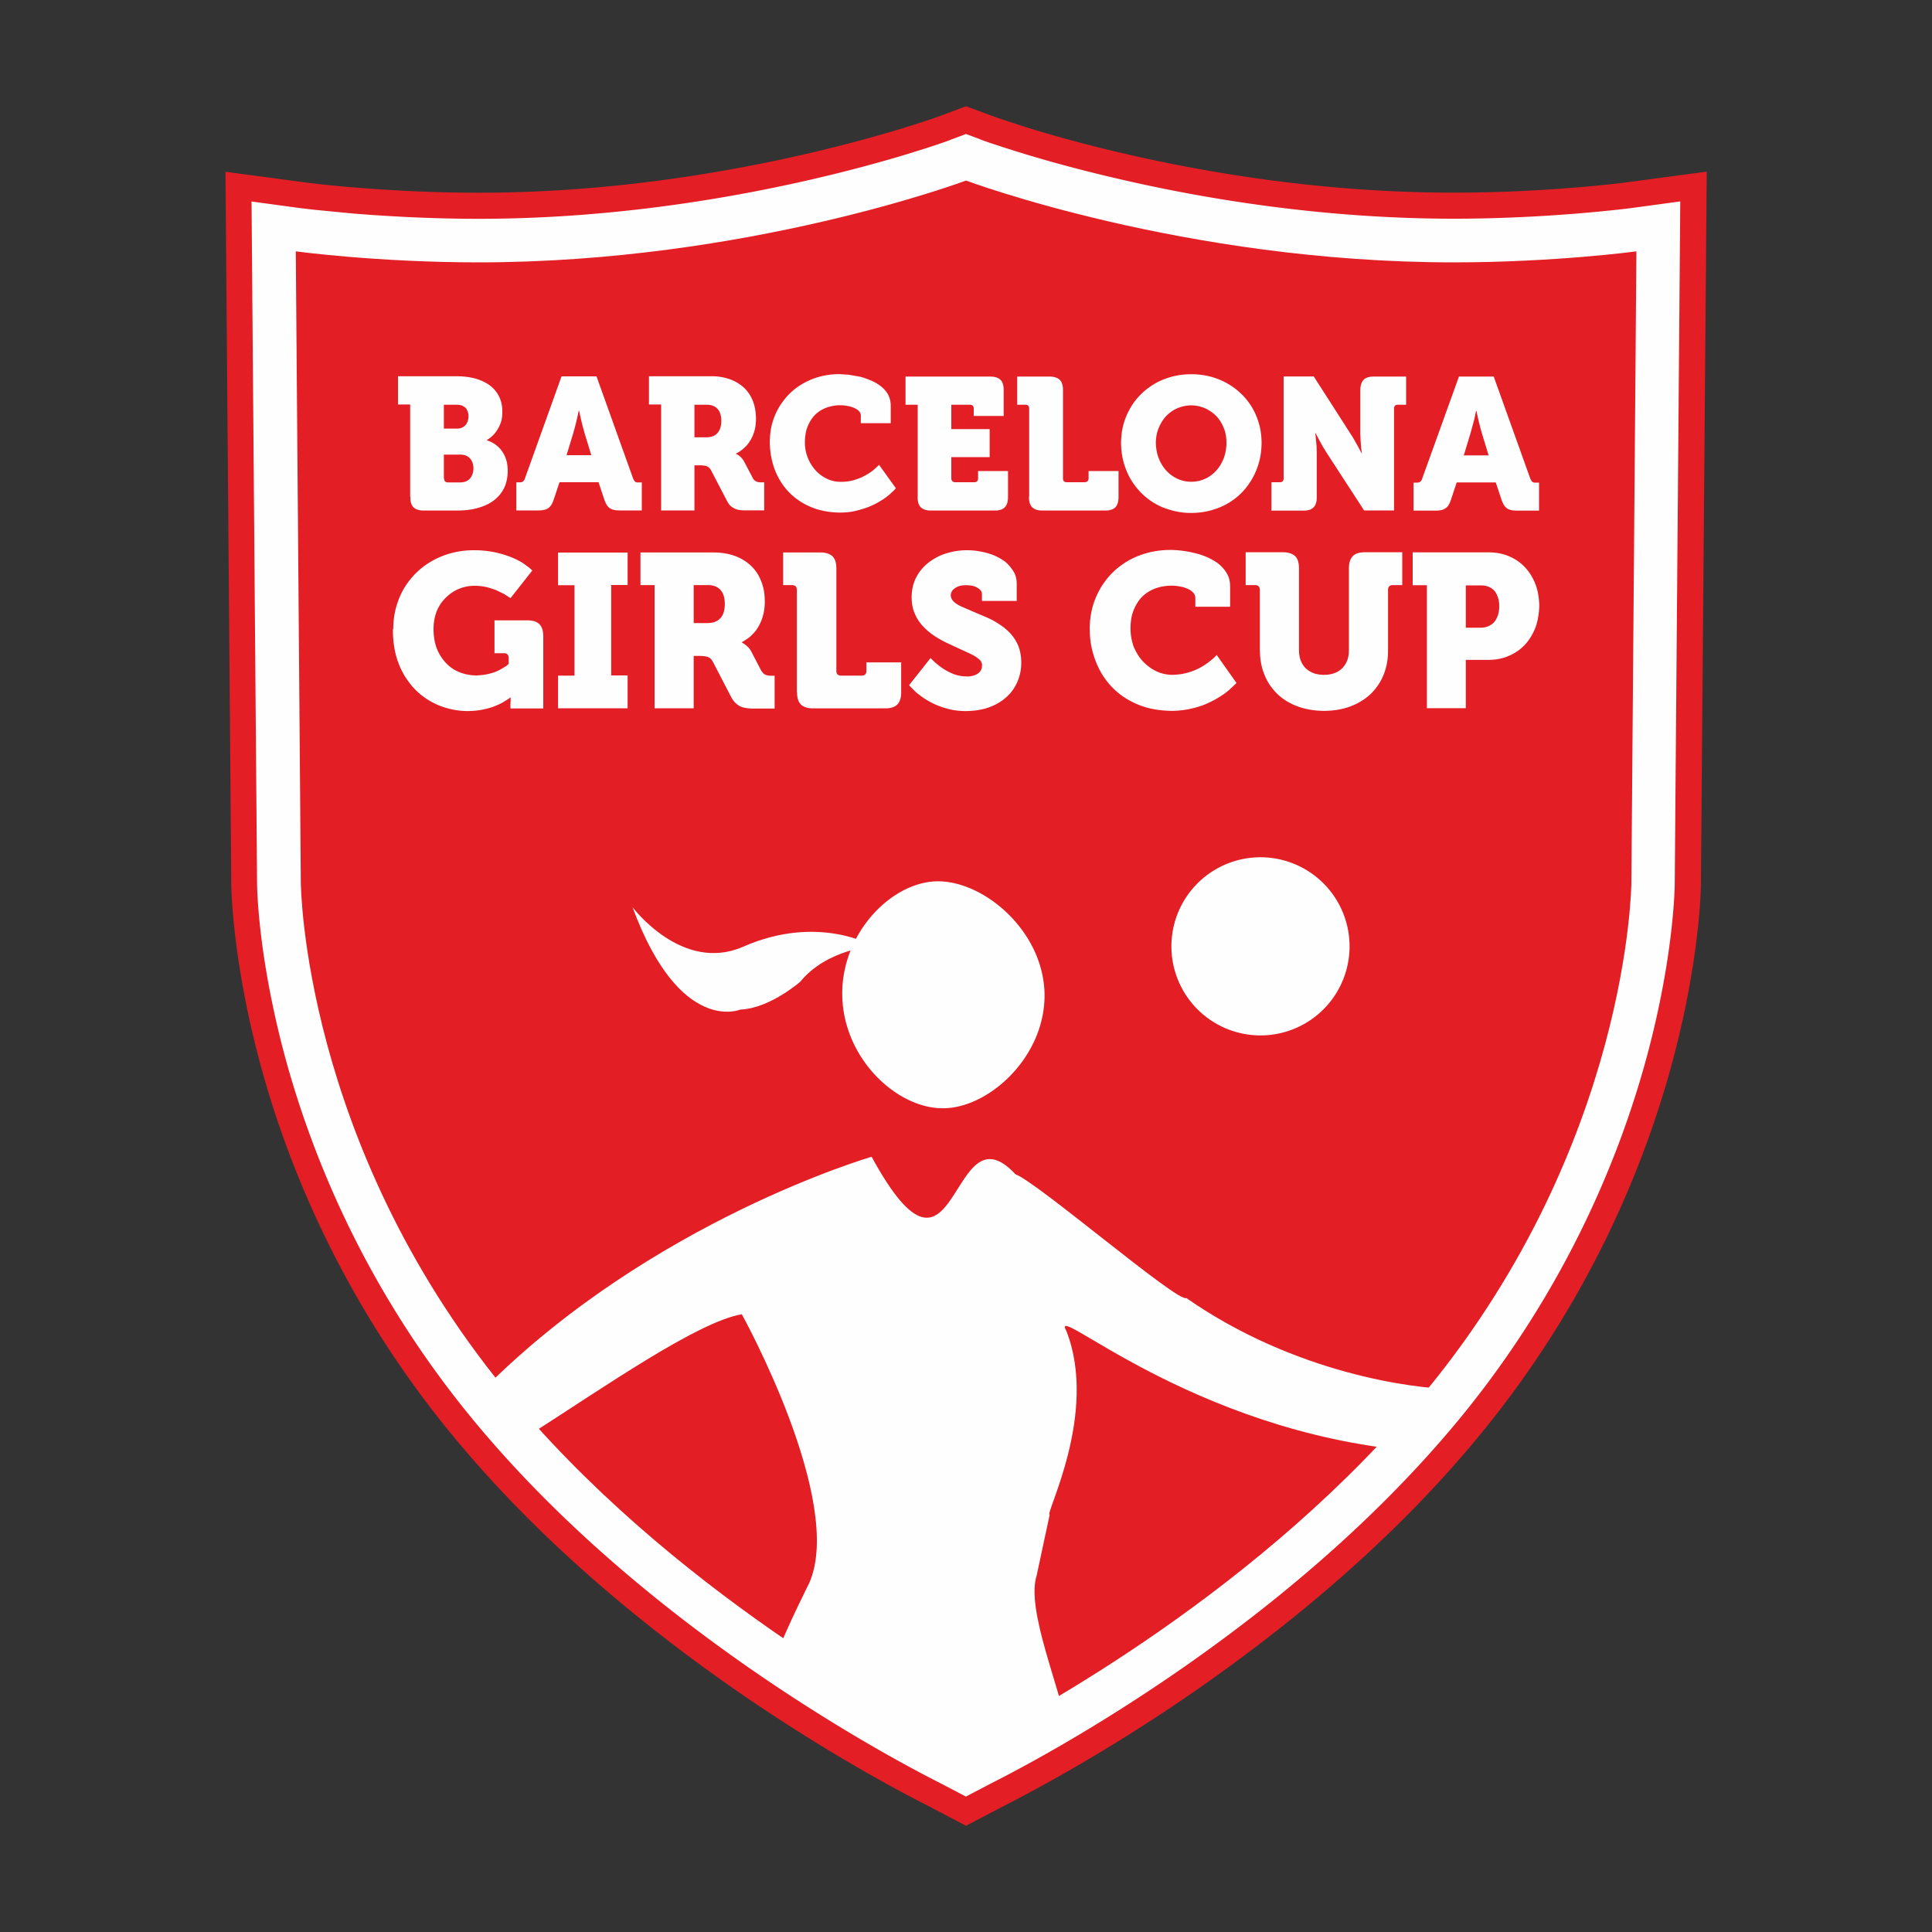 <svg xmlns="http://www.w3.org/2000/svg" xmlns:v="https://vecta.io/nano" width="200" height="200" fill-rule="evenodd"><rect width="100%" height="100%" fill="#333333" stroke="none"/><g fill-rule="nonzero"><path d="M176.67 17.77l-8.24 1.1s-.01.01-.06.01c-.77.1-8.57 1.07-17.9 1.06-13.22.01-25.34-2-34.08-4.04-4.36-1-7.9-2.03-10.3-2.77l-2.74-.9-.67-.24c-.07-.03-.12-.04-.15-.05 0-.01-.01-.01-.02-.01h0L100 11l-2.53.95c-.45.18-22.05 8.03-47.95 8-4.97 0-9.5-.27-12.78-.54a122.26 122.26 0 0 1-3.85-.37l-1-.12c-.12-.01-.2-.02-.25-.03-.05 0-.06-.01-.06-.01l-8.24-1.1.6 73.56c0 .23.01.75.06 1.7.2 3.28.96 11.06 4.1 21.06a103.06 103.06 0 0 0 18.53 34.23c9.08 11.1 19.9 19.9 29.2 26.4 9.3 6.47 17.1 10.62 20.22 12.2L100 189l3.98-2.08c3.13-1.6 10.92-5.73 20.2-12.2 9.3-6.5 20.13-15.3 29.2-26.4 11.2-13.7 16.87-27.72 19.74-38.37 1.43-5.33 2.17-9.82 2.55-13.06.2-1.62.3-2.92.35-3.86.05-.96.06-1.48.06-1.7v.05l.6-73.6z" fill="#e31e24"></path><path d="M173.95 20.85l-5.16.7s-.02 0-.07.01c-.85.1-8.74 1.08-18.24 1.08-13.5 0-25.8-2.05-34.68-4.12-4.45-1.03-8.04-2.05-10.5-2.82-1.23-.38-2.17-.7-2.8-.9l-.7-.25c-.08-.03-.13-.05-.17-.06l-.03-.02-1.6-.6-1.6.6-.03.02c-1.06.4-22.7 8.18-48.86 8.16-5.06 0-9.68-.28-13-.55l-3.92-.38-1.05-.12a1.85 1.85 0 0 0-.26-.03c-.06-.01-.08-.01-.08-.01l-5.16-.7.57 70.48c0 .5.08 7.55 2.86 17.93 2.8 10.36 8.3 24 19.22 37.36 8.86 10.83 19.5 19.5 28.67 25.9 9.13 6.36 16.8 10.45 19.86 12l2.77 1.45 2.77-1.45c3.05-1.54 10.73-5.63 19.86-12 9.17-6.4 19.8-15.08 28.67-25.9 10.9-13.35 16.43-27 19.22-37.36 2.78-10.38 2.86-17.44 2.86-17.93v.04l.57-70.52z" fill="#fefefe"></path><path d="M150.48 27.16c-27.9 0-50.48-8.47-50.48-8.47s-22.58 8.47-50.48 8.47c-10.45 0-18.9-1.14-18.9-1.14l.52 65.3c0 .3.22 26.92 21.07 52.44 16.94 20.73 41.35 33.83 47.1 36.74l.7.36.7-.36c5.76-2.9 30.17-16 47.1-36.74 20.85-25.52 21.07-52.15 21.07-52.44l.52-65.3s-8.46 1.14-18.9 1.14z" fill="#e31e24"></path></g><g fill="#fefefe"><path d="M122.8 134.37c-.82.55-15.53-12.08-17.67-12.8-6.9-7.45-5.85 14.76-14.9-1.82 0 0-22.86 6.62-40.26 24.17 1.28 1.6 3.34 3.2 4.67 4.73 7.97-5.1 17.55-11.8 22.15-12.6 0 0 10.74 19.38 6.97 27.85 0 0-2.16 4.26-3.54 7.74 4.02 2 10.2 6.6 14.52 7.56.25 2.54 6.74 6.6 15.64-.36-.54-3.98-4.22-12.2-3.06-15.77l1.34-6.26c-.55 0 5.08-10.5 1.73-19.03-1.85-3.33 12.76 10.38 35.8 12.42.07-.15 4.06-6.26 4.13-6.4-3.94-.06-16.24-1.58-27.5-9.42zM65.47 93.9s5.14 6.88 11.47 4.1c7.8-3.42 13.42-.07 13.42-.07s-4.8.35-7.52 3.7c0 0-3.15 2.76-6.2 2.88 0 0-6.28 2.68-11.17-10.62z"></path><path d="M133.72 106.6a9.221 9.221 0 1 0-6.47-17.27 9.221 9.221 0 1 0 6.47 17.27zm-35.82 8.12c-4.77.23-10.4-4.84-10.7-11.33-.3-6.48 4.82-11.92 9.6-12.15 4.78-.22 11 4.85 11.32 11.33.3 6.5-5.43 11.93-10.2 12.15z"></path><path d="M40.67 65.12c0 1.1.13 2.1.4 3 .28.9.67 1.7 1.17 2.37.48.68 1.05 1.25 1.72 1.72a7.34 7.34 0 0 0 2.12 1.04c.77.24 1.56.36 2.38.36.55-.01 1.05-.06 1.5-.15.46-.1.87-.2 1.23-.35a6.66 6.66 0 0 0 .88-.41l.55-.34.2-.15h.05s-.01.03-.01.1c-.01.07 0 .15 0 .25l-.02.32v.46h3.4v-7.47c0-.57-.14-1-.4-1.25-.26-.27-.68-.4-1.25-.4h-3.4v3.4h.97c.16 0 .3.04.37.13.08.08.13.2.13.37v.6c0 .01-.08.07-.22.2l-.66.4a4.43 4.43 0 0 1-1.04.4c-.4.12-.9.18-1.42.2-.57 0-1.13-.1-1.67-.3-.53-.2-1-.5-1.4-.9a4.8 4.8 0 0 1-1-1.5c-.24-.6-.37-1.3-.37-2.1 0-.7.12-1.33.35-1.9a4.13 4.13 0 0 1 .97-1.4c.4-.38.85-.68 1.35-.88a4.2 4.2 0 0 1 1.56-.3c.43 0 .84.04 1.22.13.36.08.7.2 1.02.32l.8.38.5.32.2.13 2.25-2.86c0-.01-.08-.08-.23-.22-.16-.14-.4-.3-.7-.52-.3-.2-.72-.42-1.2-.62-.5-.2-1.06-.38-1.7-.52a10.63 10.63 0 0 0-2.22-.22 8.95 8.95 0 0 0-2.72.41 8.52 8.52 0 0 0-2.3 1.14c-.7.5-1.28 1.08-1.78 1.76-.5.67-.88 1.43-1.14 2.25-.27.82-.4 1.7-.4 2.63zm17.1 8.2h7.2v-3.4h-1.7v-9.36h1.7V57.2h-7.2v3.38h1.7v9.36h-1.7v3.4zm10 0h4.04V67.9h.54c.27 0 .5.02.7.05a1.15 1.15 0 0 1 .45.18c.12.1.2.22.3.38l1.88 3.63c.18.33.37.58.6.75.2.18.45.3.72.36s.6.1.97.1h2.22v-3.4h-.27c-.15.01-.3 0-.44-.03a.98.98 0 0 1-.37-.14c-.1-.08-.2-.2-.3-.34L77.8 67.5a2.01 2.01 0 0 0-.42-.57 3.41 3.41 0 0 0-.4-.31l-.17-.1v-.05l.17-.1.44-.28c.17-.13.38-.3.57-.52a3.19 3.19 0 0 0 .56-.78 4.14 4.14 0 0 0 .44-1.09c.12-.42.18-.9.18-1.43 0-.82-.13-1.54-.4-2.17a4.26 4.26 0 0 0-1.09-1.59 4.9 4.9 0 0 0-1.69-.99c-.65-.22-1.36-.33-2.14-.33H66.3v3.38h1.46v12.75zm4.04-8.82v-3.93h1.47c.57 0 1 .16 1.3.5.3.33.45.8.45 1.45s-.15 1.14-.46 1.48-.76.5-1.36.5h-1.4zm10.7 7.17c0 .57.13 1 .4 1.26s.7.4 1.25.4h7.47c.57 0 1-.13 1.26-.4s.4-.7.4-1.26v-3.1h-3.6v.88c0 .16-.05.28-.13.37-.08.08-.2.12-.37.12h-2.12c-.16 0-.27-.04-.37-.12a.53.53 0 0 1-.12-.37v-10.6c0-.57-.13-1-.4-1.26s-.7-.4-1.26-.4h-3.85v3.38H82c.15 0 .27.05.37.13a.53.53 0 0 1 .12.37v10.6zm11.6-.74l.18.2.5.5c.23.2.5.4.84.64.34.22.72.44 1.15.64.44.2.93.36 1.46.5.54.13 1.12.2 1.76.2.9-.01 1.7-.14 2.42-.4.7-.26 1.3-.62 1.8-1.08s.86-.98 1.12-1.6a4.86 4.86 0 0 0 .38-1.91c0-.66-.1-1.24-.3-1.74a4.3 4.3 0 0 0-.83-1.31 5.87 5.87 0 0 0-1.18-.97 8.21 8.21 0 0 0-1.34-.72l-1.34-.57-1.16-.5c-.36-.16-.63-.33-.83-.52s-.3-.4-.32-.65a.87.87 0 0 1 .25-.6 1.63 1.63 0 0 1 .6-.36c.25-.08.52-.1.8-.1a3.15 3.15 0 0 1 .75.1 1.88 1.88 0 0 1 .59.33c.15.14.24.3.24.5v.7h3.6v-1.75c0-.5-.1-.93-.33-1.3s-.5-.7-.85-1a5.9 5.9 0 0 0-1.2-.68 6.85 6.85 0 0 0-1.39-.39 7.16 7.16 0 0 0-1.35-.13 7.12 7.12 0 0 0-2.25.35 5.68 5.68 0 0 0-1.82.98c-.54.43-.94.94-1.24 1.53-.3.6-.44 1.26-.45 2 .01.63.1 1.2.32 1.68.2.5.48.92.83 1.3a6.58 6.58 0 0 0 1.17 1c.42.28.87.54 1.34.76l2.5 1.16c.35.17.62.35.83.53.2.18.3.38.3.6 0 .3-.08.53-.24.7-.15.17-.35.3-.6.37-.24.08-.5.12-.8.1a3.76 3.76 0 0 1-1.16-.19c-.37-.13-.7-.3-1-.47-.32-.2-.58-.38-.8-.57a5.71 5.71 0 0 1-.53-.47l-.2-.2-2.23 2.82zm18.7-5.85c0 .98.13 1.9.4 2.75s.63 1.64 1.12 2.34a7.65 7.65 0 0 0 1.77 1.82 8.36 8.36 0 0 0 2.35 1.18c.86.27 1.8.4 2.83.42a9.45 9.45 0 0 0 1.98-.22c.6-.14 1.17-.3 1.66-.53.5-.22.94-.45 1.33-.7.4-.24.7-.47.97-.7l.58-.54.2-.2-2.05-2.9c0 .01-.08.08-.2.22-.14.13-.34.3-.6.5a7.12 7.12 0 0 1-.95.62 6.44 6.44 0 0 1-1.28.5c-.48.14-1 .2-1.56.22a4.01 4.01 0 0 1-1.68-.38 4.88 4.88 0 0 1-1.38-1.03c-.4-.43-.7-.94-.94-1.5a5.69 5.69 0 0 1-.33-1.87c0-.73.1-1.37.33-1.93.22-.55.52-1.02.9-1.4.38-.37.84-.65 1.35-.84.5-.18 1.06-.28 1.65-.28.26 0 .54.02.83.07.28.05.55.12.8.23a1.75 1.75 0 0 1 .61.4c.16.16.24.36.24.6v.88h3.6v-2.1c0-.5-.1-.95-.33-1.33-.2-.38-.5-.7-.85-1-.35-.28-.76-.5-1.2-.7a7.34 7.34 0 0 0-1.35-.44 11.34 11.34 0 0 0-1.33-.24 9.61 9.61 0 0 0-1.13-.07c-.96 0-1.86.14-2.7.4s-1.62.64-2.3 1.13a7.59 7.59 0 0 0-1.78 1.75c-.5.68-.88 1.43-1.16 2.25-.26.82-.4 1.7-.4 2.62zm17.62 2.3c0 .9.16 1.74.48 2.5.3.76.75 1.4 1.33 1.97.58.55 1.28.98 2.1 1.28s1.73.45 2.74.46c1-.01 1.9-.16 2.7-.46.82-.3 1.5-.73 2.1-1.28a5.84 5.84 0 0 0 1.34-1.97c.3-.75.47-1.58.47-2.5v-6.32c0-.16.04-.28.13-.37.08-.08.2-.12.36-.12h.98v-3.4h-3.86c-.57 0-1 .13-1.26.4s-.4.7-.4 1.26v8.43c0 .57-.1 1.04-.33 1.43a2.1 2.1 0 0 1-.9.87c-.38.2-.83.3-1.36.3-.5 0-.96-.1-1.35-.3-.38-.2-.7-.5-.9-.87-.23-.4-.33-.86-.33-1.43v-8.43c0-.57-.13-1-.4-1.26-.28-.26-.7-.4-1.26-.4h-3.86v3.4h.97c.16 0 .3.04.37.12.08.1.13.2.13.37v6.32zm17.28 5.93h4.03v-5h2.33c.78 0 1.5-.14 2.13-.42a4.78 4.78 0 0 0 1.67-1.16c.46-.5.82-1.1 1.08-1.77.25-.67.36-1.42.4-2.24-.03-.82-.14-1.56-.4-2.24-.26-.67-.62-1.26-1.08-1.75-.47-.5-1.02-.88-1.67-1.15-.64-.27-1.35-.4-2.13-.4h-7.83v3.4h1.47v12.74zm4.03-8.37V60.6h1.58c.42 0 .76.1 1.03.27.3.18.5.43.63.76.15.32.22.7.22 1.13s-.07.8-.22 1.14c-.14.33-.35.6-.64.78-.3.2-.65.3-1.1.3h-1.5zM42.48 51.44c-.01.5.1.85.33 1.08.23.22.6.34 1.08.33h3.4c.56 0 1.1-.04 1.6-.13.52-.1 1-.25 1.44-.45a3.8 3.8 0 0 0 1.17-.8 3.43 3.43 0 0 0 .78-1.17c.18-.45.28-1 .28-1.6a4.22 4.22 0 0 0-.11-.93c-.08-.32-.2-.62-.38-.9a2.68 2.68 0 0 0-.67-.76c-.28-.23-.6-.4-1-.53v-.03a2.8 2.8 0 0 0 .55-.41c.2-.17.36-.38.52-.63a3.51 3.51 0 0 0 .4-.85c.1-.32.13-.66.13-1.06 0-.6-.12-1.13-.35-1.58s-.55-.83-.97-1.14c-.42-.3-.9-.53-1.5-.7-.58-.15-1.2-.23-1.9-.23H41.2v2.92h1.26v9.55zm3.47-7.1V41.9h1.32c.3 0 .53.05.7.16.2.1.32.25.4.43a1.43 1.43 0 0 1 .13.6 1.69 1.69 0 0 1-.13.63c-.1.2-.2.35-.4.47-.17.12-.4.18-.67.18h-1.38zm0 5.17v-2.45h1.7c.3 0 .57.07.77.2a1.14 1.14 0 0 1 .44.51c.1.22.15.45.15.72a1.72 1.72 0 0 1-.15.72c-.1.22-.25.4-.45.53s-.47.2-.78.2H46.4a.51.51 0 0 1-.32-.1c-.07-.07-.1-.18-.1-.3zm7.5 3.33h2.23c.32 0 .58-.03.8-.1a1.04 1.04 0 0 0 .51-.36c.13-.16.24-.4.33-.66l.6-1.8h4.04l.6 1.8c.1.27.2.5.33.66a1.04 1.04 0 0 0 .51.36c.2.07.47.1.8.1h2.24v-2.9h-.37c-.15.01-.27-.02-.34-.1-.07-.06-.13-.17-.2-.33l-3.78-10.55h-3.62L54.35 49.5c-.05.16-.12.27-.2.33-.07.07-.18.1-.34.1h-.36v2.9zm5.2-5.72l.7-2.3.2-.73.18-.74.18-.83h.04l.18.83.18.74.2.73.7 2.3h-2.56zm9.76 5.72h3.48v-4.67h.46a2.65 2.65 0 0 1 .6.04.86.86 0 0 1 .39.15 1.14 1.14 0 0 1 .27.33l1.63 3.13c.14.28.3.5.5.64s.4.25.63.3a3.56 3.56 0 0 0 .84.07h1.9v-2.9h-.23c-.13.01-.25 0-.37-.02a.79.79 0 0 1-.33-.13.81.81 0 0 1-.25-.29l-.88-1.67a1.56 1.56 0 0 0-.36-.49 2.2 2.2 0 0 0-.34-.27l-.15-.08v-.04s.05-.02.15-.07.22-.13.38-.25c.15-.1.32-.26.5-.44s.33-.4.5-.68c.15-.27.28-.58.38-.93.1-.36.14-.77.15-1.24-.01-.7-.12-1.32-.34-1.86s-.53-1-.94-1.37a4.37 4.37 0 0 0-1.45-.85 5.48 5.48 0 0 0-1.85-.3h-6.5v2.92h1.26v10.96zm3.48-7.6V41.9h1.26c.5 0 .86.14 1.12.42.26.27.4.7.4 1.25s-.14.97-.4 1.26c-.26.3-.65.44-1.17.44h-1.2zm7.8.5a8.57 8.57 0 0 0 .34 2.36c.22.74.54 1.4.96 2.02.42.6.93 1.13 1.52 1.56a6.98 6.98 0 0 0 2.02 1.02c.75.23 1.56.36 2.44.36.62 0 1.2-.07 1.7-.2s1-.27 1.43-.46a7.16 7.16 0 0 0 1.14-.6 5.96 5.96 0 0 0 .83-.6l.5-.46.17-.2L91 48.12l-.18.18c-.12.12-.3.26-.5.44-.23.17-.5.35-.83.52-.32.18-.7.32-1.1.44s-.85.18-1.34.18c-.5 0-1-.1-1.44-.32a3.65 3.65 0 0 1-1.19-.88c-.34-.38-.6-.8-.8-1.3s-.3-1.03-.3-1.6c.01-.63.1-1.2.3-1.66.2-.48.45-.88.78-1.2a3.24 3.24 0 0 1 1.16-.72c.44-.16.92-.25 1.42-.25.23 0 .47.02.72.07a3.2 3.2 0 0 1 .69.19c.2.1.4.2.52.34.14.14.2.3.2.5v.76h3.1v-1.83c-.01-.43-.1-.8-.28-1.14a2.86 2.86 0 0 0-.74-.85 4.35 4.35 0 0 0-1.03-.6c-.38-.16-.76-.3-1.16-.4l-1.15-.2-.96-.06c-.83 0-1.6.12-2.34.35a7.18 7.18 0 0 0-1.98.98c-.6.42-1.1.92-1.53 1.5s-.76 1.22-1 1.93-.34 1.46-.35 2.26zm15.3 5.7c0 .5.1.85.34 1.08.23.22.58.34 1.08.33h6.52c.5.01.85-.1 1.08-.33s.34-.6.34-1.08v-2.68h-3.1v.76c0 .13-.04.24-.1.3s-.18.1-.32.1H98.9c-.13 0-.24-.04-.3-.1-.08-.07-.12-.18-.12-.3v-2.2h3.97v-2.9h-3.97V41.9h1.9c.13 0 .24.03.32.1.07.07.1.18.1.3v.76h3.1V40.4c0-.5-.1-.85-.33-1.08-.24-.23-.6-.34-1.1-.34h-8.73v2.92H95v9.55zm11.53 0c0 .5.1.85.34 1.08.23.22.6.34 1.08.33h6.42c.5.01.86-.1 1.1-.33.22-.23.33-.6.33-1.08v-2.68h-3.1v.76c0 .13-.04.24-.12.3-.07.07-.18.1-.3.1h-1.83c-.13 0-.24-.04-.3-.1-.08-.07-.1-.18-.1-.3V40.4c0-.5-.1-.85-.34-1.08s-.6-.34-1.08-.34h-3.32v2.92h.84c.13 0 .24.03.3.1.07.07.1.18.1.3v9.13zm9.53-5.6c.01.82.12 1.6.36 2.32.23.73.56 1.4 1 2 .43.6.95 1.13 1.55 1.57s1.26.78 2 1a7.53 7.53 0 0 0 2.36.37c.84 0 1.64-.13 2.37-.37.74-.23 1.4-.57 2-1s1.12-.96 1.55-1.57a7.21 7.21 0 0 0 1-2c.24-.73.35-1.5.36-2.32-.01-.8-.12-1.56-.36-2.27-.23-.7-.56-1.36-1-1.95a6.99 6.99 0 0 0-1.55-1.52 7.21 7.21 0 0 0-2-1c-.73-.24-1.53-.36-2.37-.36s-1.63.12-2.36.36a6.7 6.7 0 0 0-2 1 6.99 6.99 0 0 0-1.55 1.52 7.34 7.34 0 0 0-1 1.95c-.24.7-.35 1.47-.36 2.27zm3.6 0c.01-.56.1-1.07.3-1.54.2-.48.45-.88.78-1.24.34-.34.72-.62 1.16-.8a3.76 3.76 0 0 1 1.42-.3 3.77 3.77 0 0 1 1.43.3 4.07 4.07 0 0 1 1.16.8c.33.36.6.76.78 1.24.2.47.28.98.28 1.54 0 .58-.1 1.1-.28 1.6-.2.5-.45.92-.78 1.28a3.55 3.55 0 0 1-1.16.85c-.44.2-.92.3-1.43.3a3.27 3.27 0 0 1-1.42-.31 3.55 3.55 0 0 1-1.16-.85c-.33-.36-.6-.8-.78-1.28-.2-.5-.28-1.03-.3-1.6zm11.92 7.02h3.32c.5.01.85-.1 1.08-.33s.35-.6.34-1.08V46.9l-.02-.7-.06-.67-.07-.7h.03l.1.2.26.5.37.67.43.7 3.86 5.94h3.1V42.3c0-.13.04-.24.1-.3.07-.08.18-.1.32-.1h.83v-2.92h-3.32c-.5 0-.85.1-1.08.34s-.34.6-.34 1.08v4.54l.03.7.05.67.06.5.02.2h.01s-.03-.07-.1-.2l-.26-.5-.38-.67c-.13-.25-.28-.48-.42-.7L136 38.97h-3.12v10.55c0 .13-.04.24-.1.3-.08.07-.18.1-.32.1h-.84v2.9zm14.76 0h2.23c.32 0 .6-.03.8-.1s.38-.2.52-.36c.12-.16.23-.4.32-.66l.6-1.8h4.04l.6 1.8c.1.27.2.5.33.66a1.04 1.04 0 0 0 .51.36c.2.07.47.1.8.1h2.24v-2.9h-.37c-.15.01-.26-.02-.34-.1-.07-.06-.13-.17-.2-.33l-3.78-10.55h-3.6l-3.8 10.55c-.05.16-.12.27-.2.33-.07.07-.18.1-.33.1h-.37v2.9zm5.2-5.72l.7-2.3.2-.73.2-.74.12-.6.05-.23h.04l.18.83.18.74.2.73.7 2.3h-2.56z" fill-rule="nonzero"></path></g></svg>